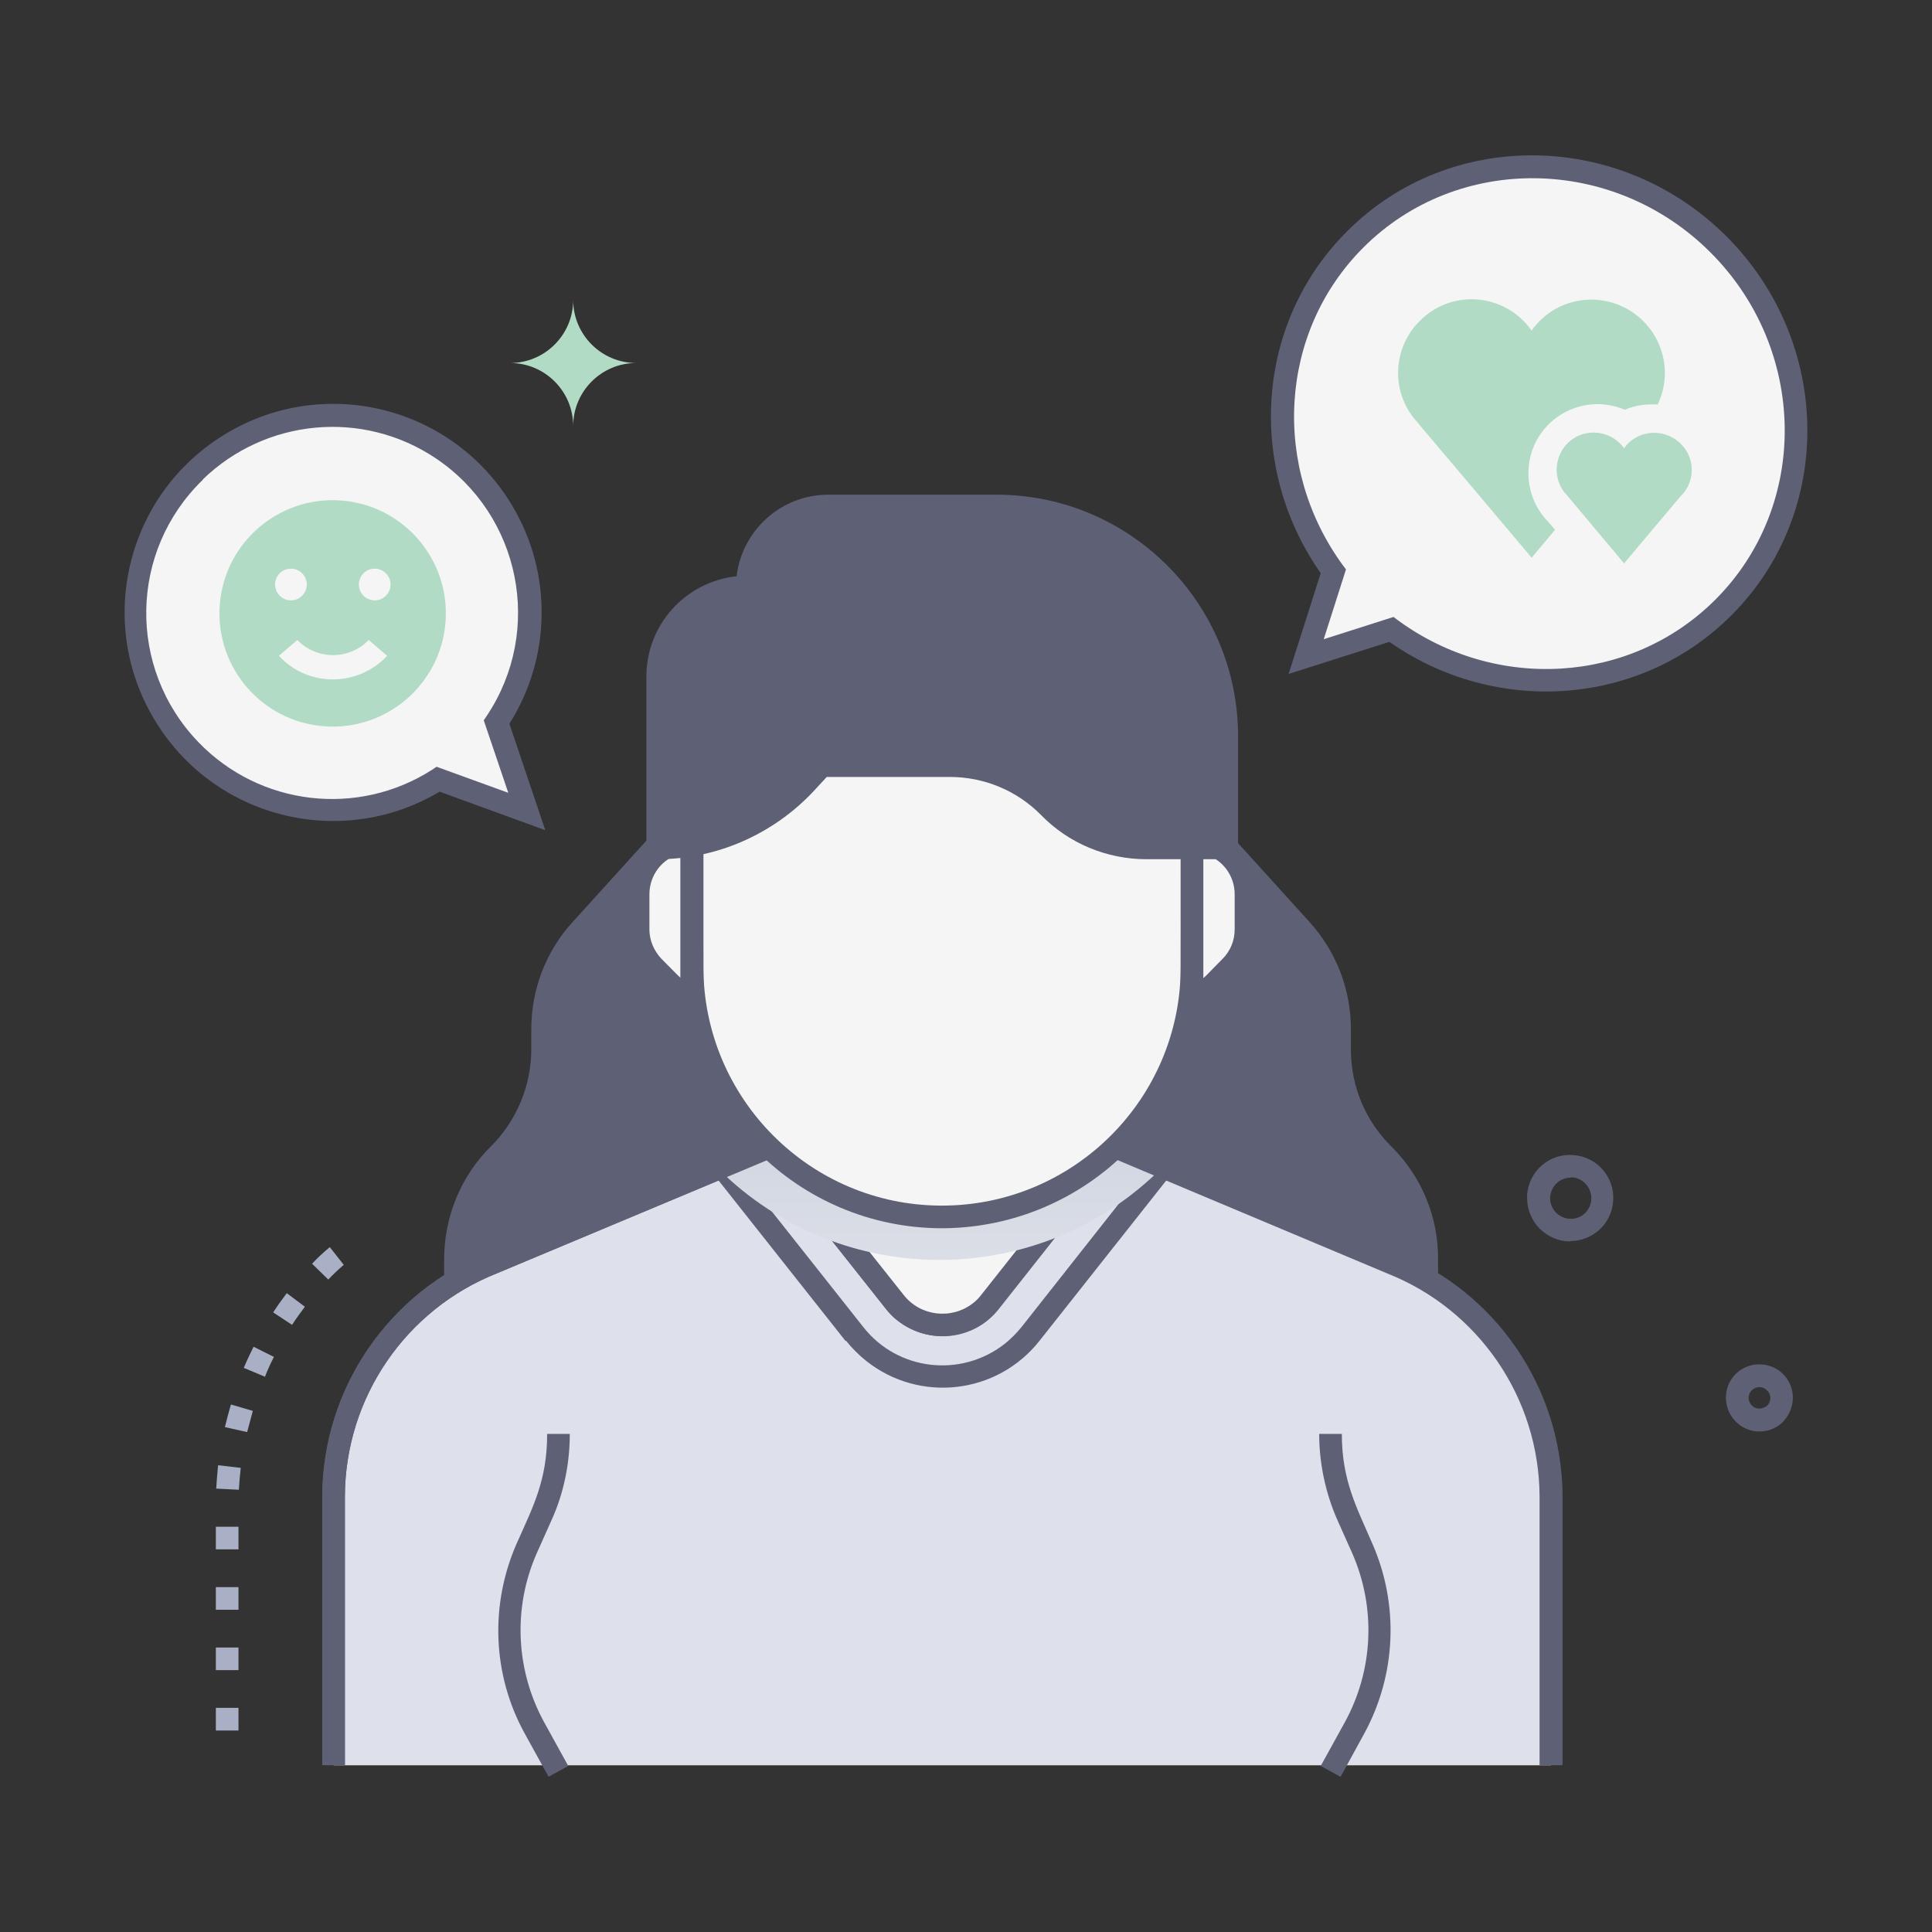 <svg xmlns="http://www.w3.org/2000/svg" xmlns:xlink="http://www.w3.org/1999/xlink" viewBox="0 0 512 512"><rect x="0" y="0" width="512" height="512" fill="#333333" stroke="none"/><defs><style>      .cls-1 {        fill: #b1dbc5;      }      .cls-2 {        fill: #dee1ec;      }      .cls-3 {        fill: #a9afc4;      }      .cls-4, .cls-5 {        isolation: isolate;      }      .cls-6 {        fill: #5e6175;      }      .cls-7 {        fill: #f5f5f5;      }      .cls-8 {        fill: #e1830e;      }      .cls-5 {        fill: url(#Unbenannter_Verlauf);        mix-blend-mode: multiply;      }    </style><linearGradient id="Unbenannter_Verlauf" data-name="Unbenannter Verlauf" x1="249.2" y1="240.2" x2="249.2" y2="111.1" gradientTransform="translate(0 514) scale(1 -1)" gradientUnits="userSpaceOnUse"><stop offset="0" stop-color="#cacfdd"></stop><stop offset="1" stop-color="#eef0f1"></stop></linearGradient></defs><g><g id="Ebene_1"><g class="cls-4"><g id="Empathy"><path class="cls-7" d="M456.7,161.1c26.2-26.2,25.6-69.3-1.3-96.2s-70-27.5-96.2-1.3c-23.7,23.7-25.5,61.1-5.8,88l-7.2,22.5,22.6-7.2c26.9,19.7,64.3,17.9,88-5.7Z"></path><path class="cls-1" d="M439.3,107.2c-3-.2-6,.2-8.7,1.4-9.3-4-20.1.3-24.1,9.6-2.9,6.9-1.4,14.8,3.8,20.1l1.8,2.1-6.2,7.4c-30.3-36-30-35.4-29.9-35.5-7.5-7.7-7.3-20,.5-27.5,7.7-7.5,20-7.3,27.5.5.7.7,1.3,1.5,1.9,2.3h0c6.2-8.8,18.3-10.8,27.1-4.6,7.7,5.5,10.4,15.7,6.3,24.2h0Z"></path><path class="cls-1" d="M438.4,114.7c-3.2,0-6.2,1.5-8,4.1h0c-3.1-4.4-9.3-5.5-13.7-2.4-4.4,3.1-5.5,9.3-2.4,13.7.3.4.6.8,1,1.2h0l15.1,18,14.8-17.6c4-3.7,4.2-10,.4-13.9-1.9-2-4.5-3.1-7.2-3.1Z"></path><path class="cls-6" d="M368.2,170.1l-26.7,8.5,8.5-26.7c-19.7-28.1-17.3-66.4,7-90.6,27.3-27.4,72.4-26.7,100.5,1.3,28.1,28.1,28.7,73.2,1.3,100.5-24.2,24.2-62.5,26.7-90.6,7ZM369.3,163.5l1.2.9c25.8,18.9,61.6,17,84.1-5.5,25-25,24.4-66.3-1.3-92s-67-26.3-92-1.3c-22.5,22.5-24.3,58.3-5.5,84.1l.9,1.2-5.9,18.5,18.5-5.9Z"></path><path class="cls-3" d="M63.2,458.6h-6v-6h6v6ZM63.2,442.6h-6v-6h6v6ZM63.2,426.6h-6v-6h6v6ZM63.2,410.6h-6v-6h6v6ZM63.3,394.8l-6-.3c.1-2,.3-4.1.5-6.2l6,.7c-.2,1.9-.4,3.9-.5,5.8h0ZM65.4,379.5l-5.8-1.3c.5-2,1-4,1.6-6l5.8,1.7c-.5,1.9-1,3.8-1.5,5.6h0ZM70.1,364.8l-5.5-2.3c.8-1.9,1.7-3.8,2.6-5.6l5.4,2.7c-.9,1.7-1.7,3.5-2.4,5.3h0ZM77.4,351.1l-5-3.3c1.1-1.7,2.3-3.4,3.6-5.1l4.8,3.6c-1.2,1.6-2.3,3.1-3.4,4.8h0ZM87,339.1l-4.3-4.2c1.5-1.6,3-3,4.7-4.4l3.7,4.7c-1.4,1.2-2.8,2.5-4.1,3.9Z"></path><path class="cls-6" d="M366.5,306c-7.4-7.4-11.5-17.4-11.5-27.9v-5.4c0-9.8-3.6-19.2-10.2-26.4l-20.3-22.5h-150.2l-20.3,22.4c-6.6,7.2-10.2,16.7-10.2,26.4v5.4c0,10.5-4.1,20.5-11.6,27.9h0c-7.4,7.4-11.5,17.4-11.5,27.9v22.5h257.3v-22.5c0-10.4-4.2-20.4-11.5-27.8Z"></path><path class="cls-6" d="M381,359.3H117.7v-25.5c0-11.3,4.4-22.1,12.4-30,6.8-6.8,10.7-16.1,10.7-25.7v-5.4c0-10.5,3.9-20.7,11-28.4l21.2-23.4h152.8l21.2,23.4c7.1,7.8,11,17.9,11,28.4v5.4c0,9.7,3.8,18.9,10.7,25.7h0c8,7.9,12.5,18.7,12.4,30v25.5ZM123.7,353.3h251.3v-19.5c0-9.7-3.8-18.9-10.7-25.7-8-7.9-12.5-18.7-12.4-30v-5.4c0-9-3.3-17.7-9.4-24.4l-19.4-21.4h-147.5l-19.4,21.4c-6.1,6.7-9.4,15.4-9.4,24.4v5.4c0,11.3-4.4,22.1-12.4,30-6.8,6.8-10.7,16.1-10.7,25.7v19.5Z"></path><path class="cls-8" d="M411,396.6v71.2H88.4v-71.2c0-27.3,16.8-51.9,42.2-61.9l73.8-31h90.6l73.8,31c25.4,10,42.2,34.5,42.2,61.9Z"></path><path class="cls-2" d="M411,396.6v71.2H88.4v-71.2c0-27.4,16.8-51.9,42.2-61.9l73.8-31h90.6l73.8,31c25.5,10,42.2,34.5,42.2,61.9Z"></path><path class="cls-6" d="M224.1,355.4l-37.5-47.4,17.3-7.2h2.1c1.4,1.8,0,0,33.6,42.4,4.5,5.7,12.7,6.6,18.3,2.2.8-.6,1.5-1.4,2.2-2.2l33.5-42.4c2.4,0,1.9,0,2.6.2l16.7,7-37.4,47.3c-11.2,14.2-31.7,16.6-45.9,5.4-2-1.6-3.8-3.4-5.4-5.4ZM196.2,310.5l32.6,41.2c9.1,11.6,25.9,13.5,37.5,4.4,1.6-1.3,3.1-2.8,4.4-4.4l32.5-41.2-7.3-3.1-31.2,39.5c-6.5,8.3-18.5,9.6-26.8,3.1-1.2-.9-2.2-2-3.1-3.1l-31.3-39.5-7.3,3.1Z"></path><path class="cls-7" d="M204.4,303.8l32.7,41.3c5.5,7,15.5,8.2,22.5,2.7,1-.8,1.9-1.7,2.7-2.7l32.7-41.3h-90.6Z"></path><path class="cls-6" d="M234.8,346.9l-36.6-46.2h102.9l-36.5,46.1c-6.5,8.3-18.5,9.7-26.8,3.1-1.2-.9-2.2-2-3.1-3.1ZM210.6,306.8l28.9,36.4c4.4,5.6,12.6,6.6,18.3,2.2.8-.6,1.6-1.4,2.2-2.2l28.8-36.4h-78.1Z"></path><path class="cls-6" d="M91.4,467.8h-6v-71.2c.1-28.6,17.6-54.2,44.2-64.7l74.3-31.2h45.2v6h-44l-73.3,30.7c-24.3,9.6-40.3,33-40.4,59.1v71.2Z"></path><path class="cls-5" d="M308.1,309.3c-32.4,32.6-85.1,32.8-117.7.5,0,0,0,0,0,0l14.1-5.9h90.6l13.1,5.5Z"></path><path class="cls-6" d="M414,467.8h-6v-71.2c-.1-26.1-16.1-49.5-40.3-59.1l-73.3-30.8h-89.3l-73.3,30.7c-24.3,9.6-40.3,33-40.4,59.1v71.2h-6v-71.2c.1-28.5,17.6-54.1,44.2-64.7l74.3-31.2h91.7l74.4,31.2c26.5,10.5,43.9,36.1,44.1,64.6v71.2Z"></path><path class="cls-7" d="M249.7,322.5c-36.6,0-66.3-29.7-66.3-66.3v-33.2c0-36.6,29.7-66.3,66.3-66.2,36.6,0,66.2,29.7,66.2,66.2v33.2c0,36.6-29.7,66.3-66.3,66.3Z"></path><path class="cls-6" d="M249.7,325.5c-38.2,0-69.2-31-69.3-69.3v-33.2c0-38.3,31-69.3,69.3-69.2,38.2,0,69.2,31,69.2,69.2v33.2c0,38.2-31,69.2-69.3,69.3ZM249.7,159.7c-34.9,0-63.3,28.4-63.3,63.3v33.2c0,34.9,28.3,63.3,63.2,63.3,34.9,0,63.3-28.3,63.3-63.2h0v-33.2c0-34.9-28.3-63.3-63.3-63.3Z"></path><path class="cls-7" d="M330.3,237v9.3c0,3.8-1.5,7.4-4.1,10l-4.5,4.5c-1.6,1.6-3.7,2.8-5.9,3.5.2-3,.1-1.5.1-41.4,7.8-.2,14.2,6,14.4,13.8,0,0,0,.2,0,.3Z"></path><path class="cls-7" d="M183.5,264.2c-2.2-.7-4.2-1.9-5.8-3.5l-4.5-4.5c-2.7-2.6-4.1-6.2-4.1-10v-9.2c0-7.8,6.3-14.1,14.1-14.1,0,0,.1,0,.2,0,0,40.3,0,38.4.1,41.3Z"></path><path class="cls-6" d="M312.5,268.4c.5-8.4.4-.8.4-48.5h3.3c9.4,0,17.1,7.7,17.1,17.1,0,0,0,0,0,0v9.3c0,4.5-1.8,8.9-5,12.1-7.3,7.2-6.6,7.2-15.8,9.9ZM318.9,226.2v33c.5-.4.3-.2,5.1-5.1,2.1-2.1,3.2-4.9,3.2-7.8v-9.3c0-5.1-3.4-9.5-8.4-10.8Z"></path><path class="cls-6" d="M186.8,268.3c-9.2-2.8-8.4-2.7-15.7-10-3.2-3.2-5-7.5-5-12.1v-9.3c0-9.4,7.6-17.1,17.1-17.1h3.2c0,47.2-.1,40.1.4,48.4ZM180.4,226.2c-4.9,1.3-8.3,5.7-8.3,10.8v9.3c0,2.9,1.2,5.7,3.2,7.8,4.9,5,4.6,4.6,5,5v-32.9Z"></path><path class="cls-6" d="M174.3,224.6v-45.4c0-13.1,10.6-23.7,23.7-23.7h0c0-11.8,9.6-21.4,21.4-21.4h44.6c33.7,0,61,27.3,61,61v29.6h-21.2c-9.6,0-18.8-3.8-25.5-10.6-7-7.2-16.6-11.2-26.6-11.2h-33.9l-4.6,4.9c-10.1,10.8-24.2,16.9-38.9,16.9Z"></path><path class="cls-6" d="M303.8,227.7c-10.5,0-20.6-4.2-27.9-11.7-6.4-6.5-15.1-10.1-24.2-10.1h-32.6l-3.7,4c-10.7,11.3-25.6,17.8-41.1,17.8h-3v-48.4c0-13.7,10.3-25.1,23.9-26.6,1.5-12.3,11.9-21.6,24.3-21.6h44.6c35.3,0,64,28.7,64,64v32.6h-24.2ZM251.7,199.9c10.8,0,21.2,4.4,28.7,12.1,6.2,6.2,14.6,9.7,23.4,9.7h18.2v-26.6c0-32-26-58-58-58h-44.6c-10.2,0-18.4,8.3-18.4,18.4,0,0,0,0,0,0v3h-3c-11.4,0-20.7,9.3-20.7,20.7v42.3c12.9-.8,24.9-6.5,33.7-15.8l5.5-5.9h35.2Z"></path><path class="cls-7" d="M103.8,112.5c33.2,10.4,47.1,50,27.8,78.8l8,23.7-23.5-8.6c-24.4,15.4-56.6,8.2-72.1-16.2-15.4-24.4-8.2-56.6,16.2-72.1,13-8.2,28.9-10.3,43.6-5.7h0Z"></path><path class="cls-6" d="M144.5,220l-28-10.2c-26.2,15.6-60.1,7-75.7-19.3-15.6-26.2-7-60.1,19.3-75.7,26.2-15.6,60.1-7,75.7,19.3,10.6,17.8,10.3,40.1-.8,57.7l9.5,28.2ZM53.8,127.1c-19.6,18.9-20.1,50-1.2,69.6,16.3,16.9,42.2,19.9,61.9,7.3l1.2-.8,19,6.9-6.5-19.2.8-1.2c15.1-22.6,9-53.2-13.6-68.3-19.3-12.9-45-10.5-61.7,5.7h0Z"></path><circle class="cls-1" cx="88.2" cy="162.6" r="30" transform="translate(-80.2 239.2) rotate(-86)"></circle><circle class="cls-7" cx="77.1" cy="154.9" r="4.2"></circle><circle class="cls-7" cx="99.3" cy="154.9" r="4.2"></circle><path class="cls-7" d="M78.8,169.6c5,5.2,13.4,5.4,18.6.3.1-.1.2-.2.3-.3l4.9,4.2c-7.4,7.9-19.8,8.4-27.7,1-.3-.3-.7-.7-1-1l4.9-4.2Z"></path><path class="cls-6" d="M416.2,329c-6.3,0-11.5-5.1-11.5-11.5,0-.3,0-.5,0-.8h0c.4-6.3,5.9-11.1,12.2-10.6,6.3.4,11.1,5.9,10.6,12.2-.4,6-5.4,10.6-11.4,10.6ZM416.2,312.1c-3,0-5.4,2.5-5.4,5.5,0,3,2.5,5.4,5.5,5.4,2.9,0,5.2-2.2,5.4-5.1.2-3-2-5.6-5-5.9-.2,0-.3,0-.5,0h0Z"></path><path class="cls-6" d="M457.4,369.8c.3-4.9,4.6-8.6,9.5-8.2,4.9.3,8.6,4.6,8.2,9.5-.2,2.4-1.3,4.5-3,6.1-3.7,3.2-9.3,2.8-12.5-.9-1.6-1.8-2.3-4.1-2.2-6.5ZM466.3,367.6c-1.6,0-2.9,1.3-2.9,2.8,0,1.6,1.3,2.9,2.8,2.9.7,0,1.4-.3,2-.7,1.2-1,1.3-2.9.2-4-.5-.6-1.3-1-2.1-1h0Z"></path><path class="cls-1" d="M135.2,96.2c9.2,0,16.7,7.5,16.7,16.7,0,0,0,0,0,0,0-9.2,7.5-16.7,16.7-16.7h0c-9.2,0-16.7-7.5-16.7-16.7,0,9.2-7.5,16.7-16.7,16.7,0,0,0,0,0,0Z"></path><path class="cls-6" d="M355.3,470.9l-5.3-2.9,6.4-11.6c7.6-13.9,8.3-30.4,1.9-44.9l-3.8-8.5c-3.2-7.2-4.9-15.1-4.9-23h6c0,12.3,3.9,19.4,8.1,29.1,7.1,16.2,6.3,34.7-2.1,50.2l-6.4,11.7Z"></path><path class="cls-6" d="M145.4,470.9l-6.4-11.6c-8.5-15.5-9.2-34-2.1-50.2,4.3-9.7,8.1-16.7,8.1-29.1h6c0,7.9-1.6,15.8-4.9,23l-3.8,8.5c-6.4,14.4-5.7,31,1.9,44.9l6.4,11.6-5.3,2.9Z"></path></g></g></g></g></svg>